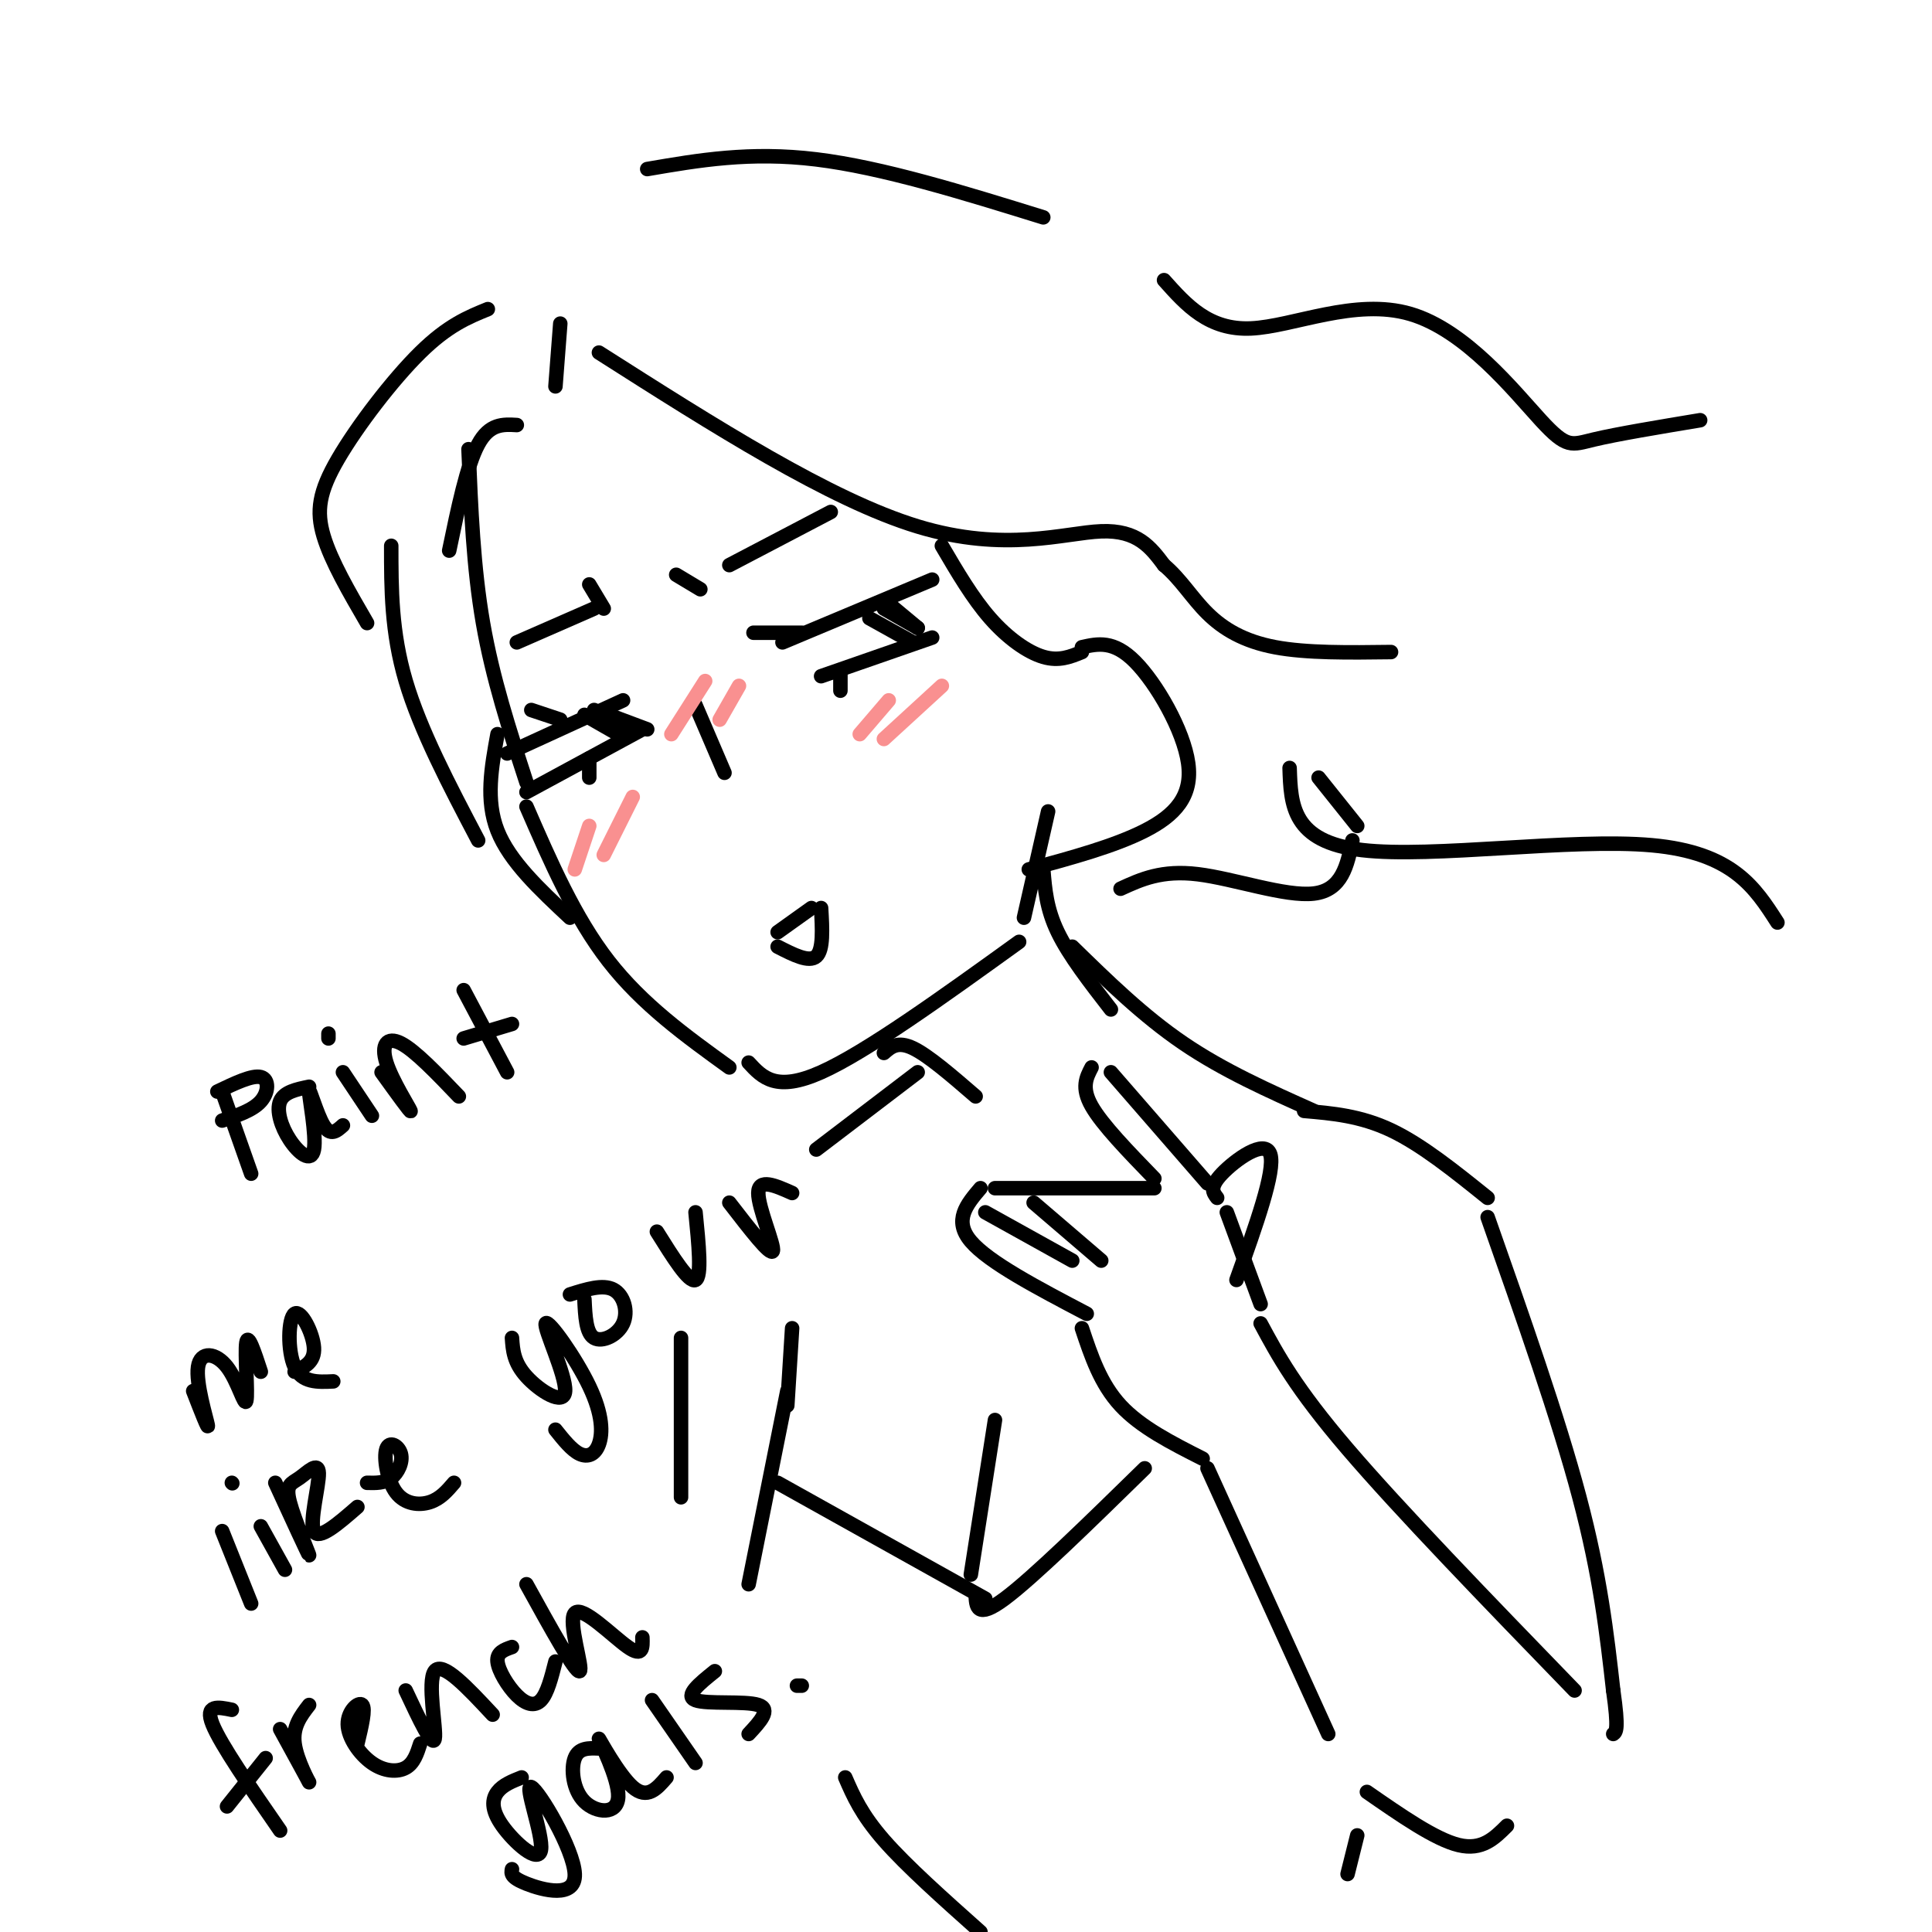 <svg viewBox='0 0 400 400' version='1.1' xmlns='http://www.w3.org/2000/svg' xmlns:xlink='http://www.w3.org/1999/xlink'><g fill='none' stroke='rgb(0,0,0)' stroke-width='3' stroke-linecap='round' stroke-linejoin='round'><path d='M97,93c0.500,12.250 1.000,24.500 3,36c2.000,11.500 5.500,22.250 9,33'/><path d='M109,167c5.000,11.500 10.000,23.000 17,32c7.000,9.000 16.000,15.500 25,22'/><path d='M155,220c2.833,3.083 5.667,6.167 15,2c9.333,-4.167 25.167,-15.583 41,-27'/><path d='M212,190c0.000,0.000 5.000,-22.000 5,-22'/><path d='M224,134c3.280,-0.738 6.560,-1.476 11,3c4.440,4.476 10.042,14.167 11,21c0.958,6.833 -2.726,10.810 -9,14c-6.274,3.190 -15.137,5.595 -24,8'/><path d='M103,152c-1.250,6.833 -2.500,13.667 0,20c2.500,6.333 8.750,12.167 15,18'/><path d='M105,156c0.000,0.000 24.000,-11.000 24,-11'/><path d='M109,164c0.000,0.000 24.000,-13.000 24,-13'/><path d='M162,133c0.000,0.000 31.000,-13.000 31,-13'/><path d='M170,140c0.000,0.000 23.000,-8.000 23,-8'/><path d='M144,146c0.000,0.000 6.000,14.000 6,14'/><path d='M161,196c3.250,1.667 6.500,3.333 8,2c1.500,-1.333 1.250,-5.667 1,-10'/><path d='M151,117c0.000,0.000 21.000,-11.000 21,-11'/><path d='M107,133c0.000,0.000 16.000,-7.000 16,-7'/><path d='M122,121c0.000,0.000 3.000,5.000 3,5'/><path d='M140,119c0.000,0.000 5.000,3.000 5,3'/><path d='M115,80c0.000,0.000 1.000,-13.000 1,-13'/><path d='M124,73c23.933,15.244 47.867,30.489 66,36c18.133,5.511 30.467,1.289 38,1c7.533,-0.289 10.267,3.356 13,7'/><path d='M241,117c3.500,2.940 5.750,6.792 9,10c3.250,3.208 7.500,5.774 14,7c6.500,1.226 15.250,1.113 24,1'/><path d='M107,88c-2.833,-0.167 -5.667,-0.333 -8,4c-2.333,4.333 -4.167,13.167 -6,22'/><path d='M161,193c0.000,0.000 7.000,-5.000 7,-5'/><path d='M46,226c0.000,0.000 6.000,17.000 6,17'/><path d='M45,226c3.622,-1.733 7.244,-3.467 9,-3c1.756,0.467 1.644,3.133 0,5c-1.644,1.867 -4.822,2.933 -8,4'/><path d='M64,225c-2.598,0.535 -5.196,1.070 -6,3c-0.804,1.930 0.185,5.255 2,8c1.815,2.745 4.456,4.911 5,2c0.544,-2.911 -1.007,-10.899 -1,-12c0.007,-1.101 1.574,4.685 3,7c1.426,2.315 2.713,1.157 4,0'/><path d='M71,222c0.000,0.000 6.000,9.000 6,9'/><path d='M68,215c0.000,0.000 0.000,-1.000 0,-1'/><path d='M79,222c3.119,4.327 6.238,8.655 6,8c-0.238,-0.655 -3.833,-6.292 -5,-10c-1.167,-3.708 0.095,-5.488 3,-4c2.905,1.488 7.452,6.244 12,11'/><path d='M96,205c0.000,0.000 9.000,17.000 9,17'/><path d='M96,215c0.000,0.000 10.000,-3.000 10,-3'/><path d='M40,288c1.643,4.232 3.285,8.465 3,7c-0.285,-1.465 -2.499,-8.627 -2,-12c0.499,-3.373 3.711,-2.956 6,0c2.289,2.956 3.655,8.450 4,7c0.345,-1.450 -0.330,-9.843 0,-12c0.330,-2.157 1.665,1.921 3,6'/><path d='M61,284c2.095,-1.012 4.190,-2.024 4,-5c-0.190,-2.976 -2.667,-7.917 -4,-7c-1.333,0.917 -1.524,7.690 0,11c1.524,3.310 4.762,3.155 8,3'/><path d='M46,317c0.000,0.000 6.000,15.000 6,15'/><path d='M54,316c0.000,0.000 5.000,9.000 5,9'/><path d='M48,307c0.000,0.000 0.100,0.100 0.1,0.1'/><path d='M57,307c3.434,7.470 6.868,14.939 7,15c0.132,0.061 -3.036,-7.288 -4,-11c-0.964,-3.712 0.278,-3.789 2,-5c1.722,-1.211 3.925,-3.557 4,-1c0.075,2.557 -1.979,10.016 -1,12c0.979,1.984 4.989,-1.508 9,-5'/><path d='M76,307c1.792,0.046 3.585,0.092 5,-1c1.415,-1.092 2.454,-3.323 2,-5c-0.454,-1.677 -2.400,-2.800 -3,-1c-0.600,1.800 0.146,6.523 2,9c1.854,2.477 4.815,2.708 7,2c2.185,-0.708 3.592,-2.354 5,-4'/><path d='M106,277c0.173,2.535 0.347,5.071 3,8c2.653,2.929 7.786,6.253 8,3c0.214,-3.253 -4.490,-13.082 -4,-14c0.490,-0.918 6.172,7.073 9,13c2.828,5.927 2.800,9.788 2,12c-0.800,2.212 -2.371,2.775 -4,2c-1.629,-0.775 -3.314,-2.887 -5,-5'/><path d='M121,269c0.161,3.506 0.321,7.012 2,8c1.679,0.988 4.875,-0.542 6,-3c1.125,-2.458 0.179,-5.845 -2,-7c-2.179,-1.155 -5.589,-0.077 -9,1'/><path d='M136,255c3.333,5.333 6.667,10.667 8,10c1.333,-0.667 0.667,-7.333 0,-14'/><path d='M151,249c4.289,5.556 8.578,11.111 9,10c0.422,-1.111 -3.022,-8.889 -3,-12c0.022,-3.111 3.511,-1.556 7,0'/><path d='M48,354c-2.833,-0.583 -5.667,-1.167 -4,3c1.667,4.167 7.833,13.083 14,22'/><path d='M47,374c0.000,0.000 8.000,-10.000 8,-10'/><path d='M58,358c2.933,5.356 5.867,10.711 6,11c0.133,0.289 -2.533,-4.489 -3,-8c-0.467,-3.511 1.267,-5.756 3,-8'/><path d='M74,361c0.863,-3.608 1.726,-7.215 1,-8c-0.726,-0.785 -3.040,1.254 -3,4c0.040,2.746 2.434,6.201 5,8c2.566,1.799 5.305,1.943 7,1c1.695,-0.943 2.348,-2.971 3,-5'/><path d='M84,350c2.800,5.978 5.600,11.956 6,10c0.400,-1.956 -1.600,-11.844 0,-14c1.600,-2.156 6.800,3.422 12,9'/><path d='M106,341c-1.589,0.554 -3.179,1.107 -3,3c0.179,1.893 2.125,5.125 4,7c1.875,1.875 3.679,2.393 5,1c1.321,-1.393 2.161,-4.696 3,-8'/><path d='M109,328c5.071,9.185 10.143,18.369 11,18c0.857,-0.369 -2.500,-10.292 -1,-12c1.500,-1.708 7.857,4.798 11,7c3.143,2.202 3.071,0.101 3,-2'/><path d='M108,368c-1.943,0.770 -3.885,1.541 -5,3c-1.115,1.459 -1.402,3.608 1,7c2.402,3.392 7.495,8.028 8,5c0.505,-3.028 -3.576,-13.719 -2,-13c1.576,0.719 8.809,12.847 9,18c0.191,5.153 -6.660,3.329 -10,2c-3.340,-1.329 -3.170,-2.165 -3,-3'/><path d='M124,362c-2.083,-0.085 -4.166,-0.169 -5,2c-0.834,2.169 -0.420,6.592 2,9c2.420,2.408 6.844,2.800 7,-1c0.156,-3.800 -3.958,-11.792 -4,-12c-0.042,-0.208 3.988,7.369 7,10c3.012,2.631 5.006,0.315 7,-2'/><path d='M135,352c0.000,0.000 9.000,13.000 9,13'/><path d='M148,346c-3.178,2.556 -6.356,5.111 -4,6c2.356,0.889 10.244,0.111 13,1c2.756,0.889 0.378,3.444 -2,6'/><path d='M165,349c0.000,0.000 1.000,0.000 1,0'/><path d='M183,218c1.417,-1.250 2.833,-2.500 6,-1c3.167,1.500 8.083,5.750 13,10'/><path d='M216,180c0.333,4.083 0.667,8.167 3,13c2.333,4.833 6.667,10.417 11,16'/><path d='M222,196c7.333,7.167 14.667,14.333 23,20c8.333,5.667 17.667,9.833 27,14'/><path d='M190,222c0.000,0.000 -21.000,16.000 -21,16'/><path d='M270,230c5.833,0.500 11.667,1.000 18,4c6.333,3.000 13.167,8.500 20,14'/><path d='M308,252c7.333,20.833 14.667,41.667 19,58c4.333,16.333 5.667,28.167 7,40'/><path d='M334,350c1.167,8.167 0.583,8.583 0,9'/><path d='M326,350c-18.083,-18.667 -36.167,-37.333 -47,-50c-10.833,-12.667 -14.417,-19.333 -18,-26'/><path d='M261,270c0.000,0.000 -7.000,-19.000 -7,-19'/><path d='M250,245c0.000,0.000 -20.000,-23.000 -20,-23'/><path d='M226,221c-1.083,2.083 -2.167,4.167 0,8c2.167,3.833 7.583,9.417 13,15'/><path d='M239,246c0.000,0.000 -33.000,0.000 -33,0'/><path d='M203,246c-2.833,3.333 -5.667,6.667 -2,11c3.667,4.333 13.833,9.667 24,15'/><path d='M204,251c0.000,0.000 18.000,10.000 18,10'/><path d='M214,249c0.000,0.000 14.000,12.000 14,12'/><path d='M224,275c1.917,5.750 3.833,11.500 8,16c4.167,4.500 10.583,7.750 17,11'/><path d='M250,304c0.000,0.000 25.000,55.000 25,55'/><path d='M283,371c7.083,4.917 14.167,9.833 19,11c4.833,1.167 7.417,-1.417 10,-4'/><path d='M256,265c4.044,-11.311 8.089,-22.622 7,-26c-1.089,-3.378 -7.311,1.178 -10,4c-2.689,2.822 -1.844,3.911 -1,5'/><path d='M164,275c0.000,0.000 -1.000,16.000 -1,16'/><path d='M163,288c0.000,0.000 -8.000,40.000 -8,40'/><path d='M161,307c0.000,0.000 43.000,24.000 43,24'/><path d='M202,330c0.083,2.667 0.167,5.333 6,1c5.833,-4.333 17.417,-15.667 29,-27'/><path d='M201,326c0.000,0.000 5.000,-32.000 5,-32'/><path d='M81,113c0.000,8.917 0.000,17.833 3,28c3.000,10.167 9.000,21.583 15,33'/><path d='M121,148c0.000,0.000 7.000,4.000 7,4'/><path d='M123,147c0.000,0.000 9.000,4.000 9,4'/><path d='M126,148c0.000,0.000 8.000,3.000 8,3'/><path d='M180,128c0.000,0.000 9.000,5.000 9,5'/><path d='M183,126c0.000,0.000 7.000,4.000 7,4'/><path d='M184,125c0.000,0.000 6.000,5.000 6,5'/><path d='M122,157c0.000,0.000 0.000,4.000 0,4'/><path d='M174,139c0.000,0.000 0.000,4.000 0,4'/><path d='M166,131c0.000,0.000 -10.000,0.000 -10,0'/><path d='M116,149c0.000,0.000 -6.000,-2.000 -6,-2'/><path d='M195,113c3.178,5.422 6.356,10.844 10,15c3.644,4.156 7.756,7.044 11,8c3.244,0.956 5.622,-0.022 8,-1'/><path d='M232,184c4.267,-1.956 8.533,-3.911 16,-3c7.467,0.911 18.133,4.689 24,4c5.867,-0.689 6.933,-5.844 8,-11'/><path d='M134,35c10.667,-1.833 21.333,-3.667 35,-2c13.667,1.667 30.333,6.833 47,12'/><path d='M241,58c4.636,5.195 9.273,10.389 18,10c8.727,-0.389 21.545,-6.362 33,-3c11.455,3.362 21.545,16.059 27,22c5.455,5.941 6.273,5.126 11,4c4.727,-1.126 13.364,-2.563 22,-4'/><path d='M101,64c-4.137,1.685 -8.274,3.369 -14,9c-5.726,5.631 -13.042,15.208 -17,22c-3.958,6.792 -4.560,10.798 -3,16c1.560,5.202 5.280,11.601 9,18'/><path d='M281,171c0.000,0.000 -8.000,-10.000 -8,-10'/><path d='M267,159c0.244,7.644 0.489,15.289 15,17c14.511,1.711 43.289,-2.511 60,-1c16.711,1.511 21.356,8.756 26,16'/><path d='M141,277c0.000,0.000 0.000,33.000 0,33'/><path d='M175,368c1.667,3.833 3.333,7.667 8,13c4.667,5.333 12.333,12.167 20,19'/><path d='M281,380c0.000,0.000 -2.000,8.000 -2,8'/></g>
<g fill='none' stroke='rgb(249,144,144)' stroke-width='3' stroke-linecap='round' stroke-linejoin='round'><path d='M122,171c0.000,0.000 -3.000,9.000 -3,9'/><path d='M131,165c0.000,0.000 -6.000,12.000 -6,12'/><path d='M184,145c0.000,0.000 -6.000,7.000 -6,7'/><path d='M195,142c0.000,0.000 -12.000,11.000 -12,11'/><path d='M146,141c0.000,0.000 -7.000,11.000 -7,11'/><path d='M153,142c0.000,0.000 -4.000,7.000 -4,7'/></g>
</svg>